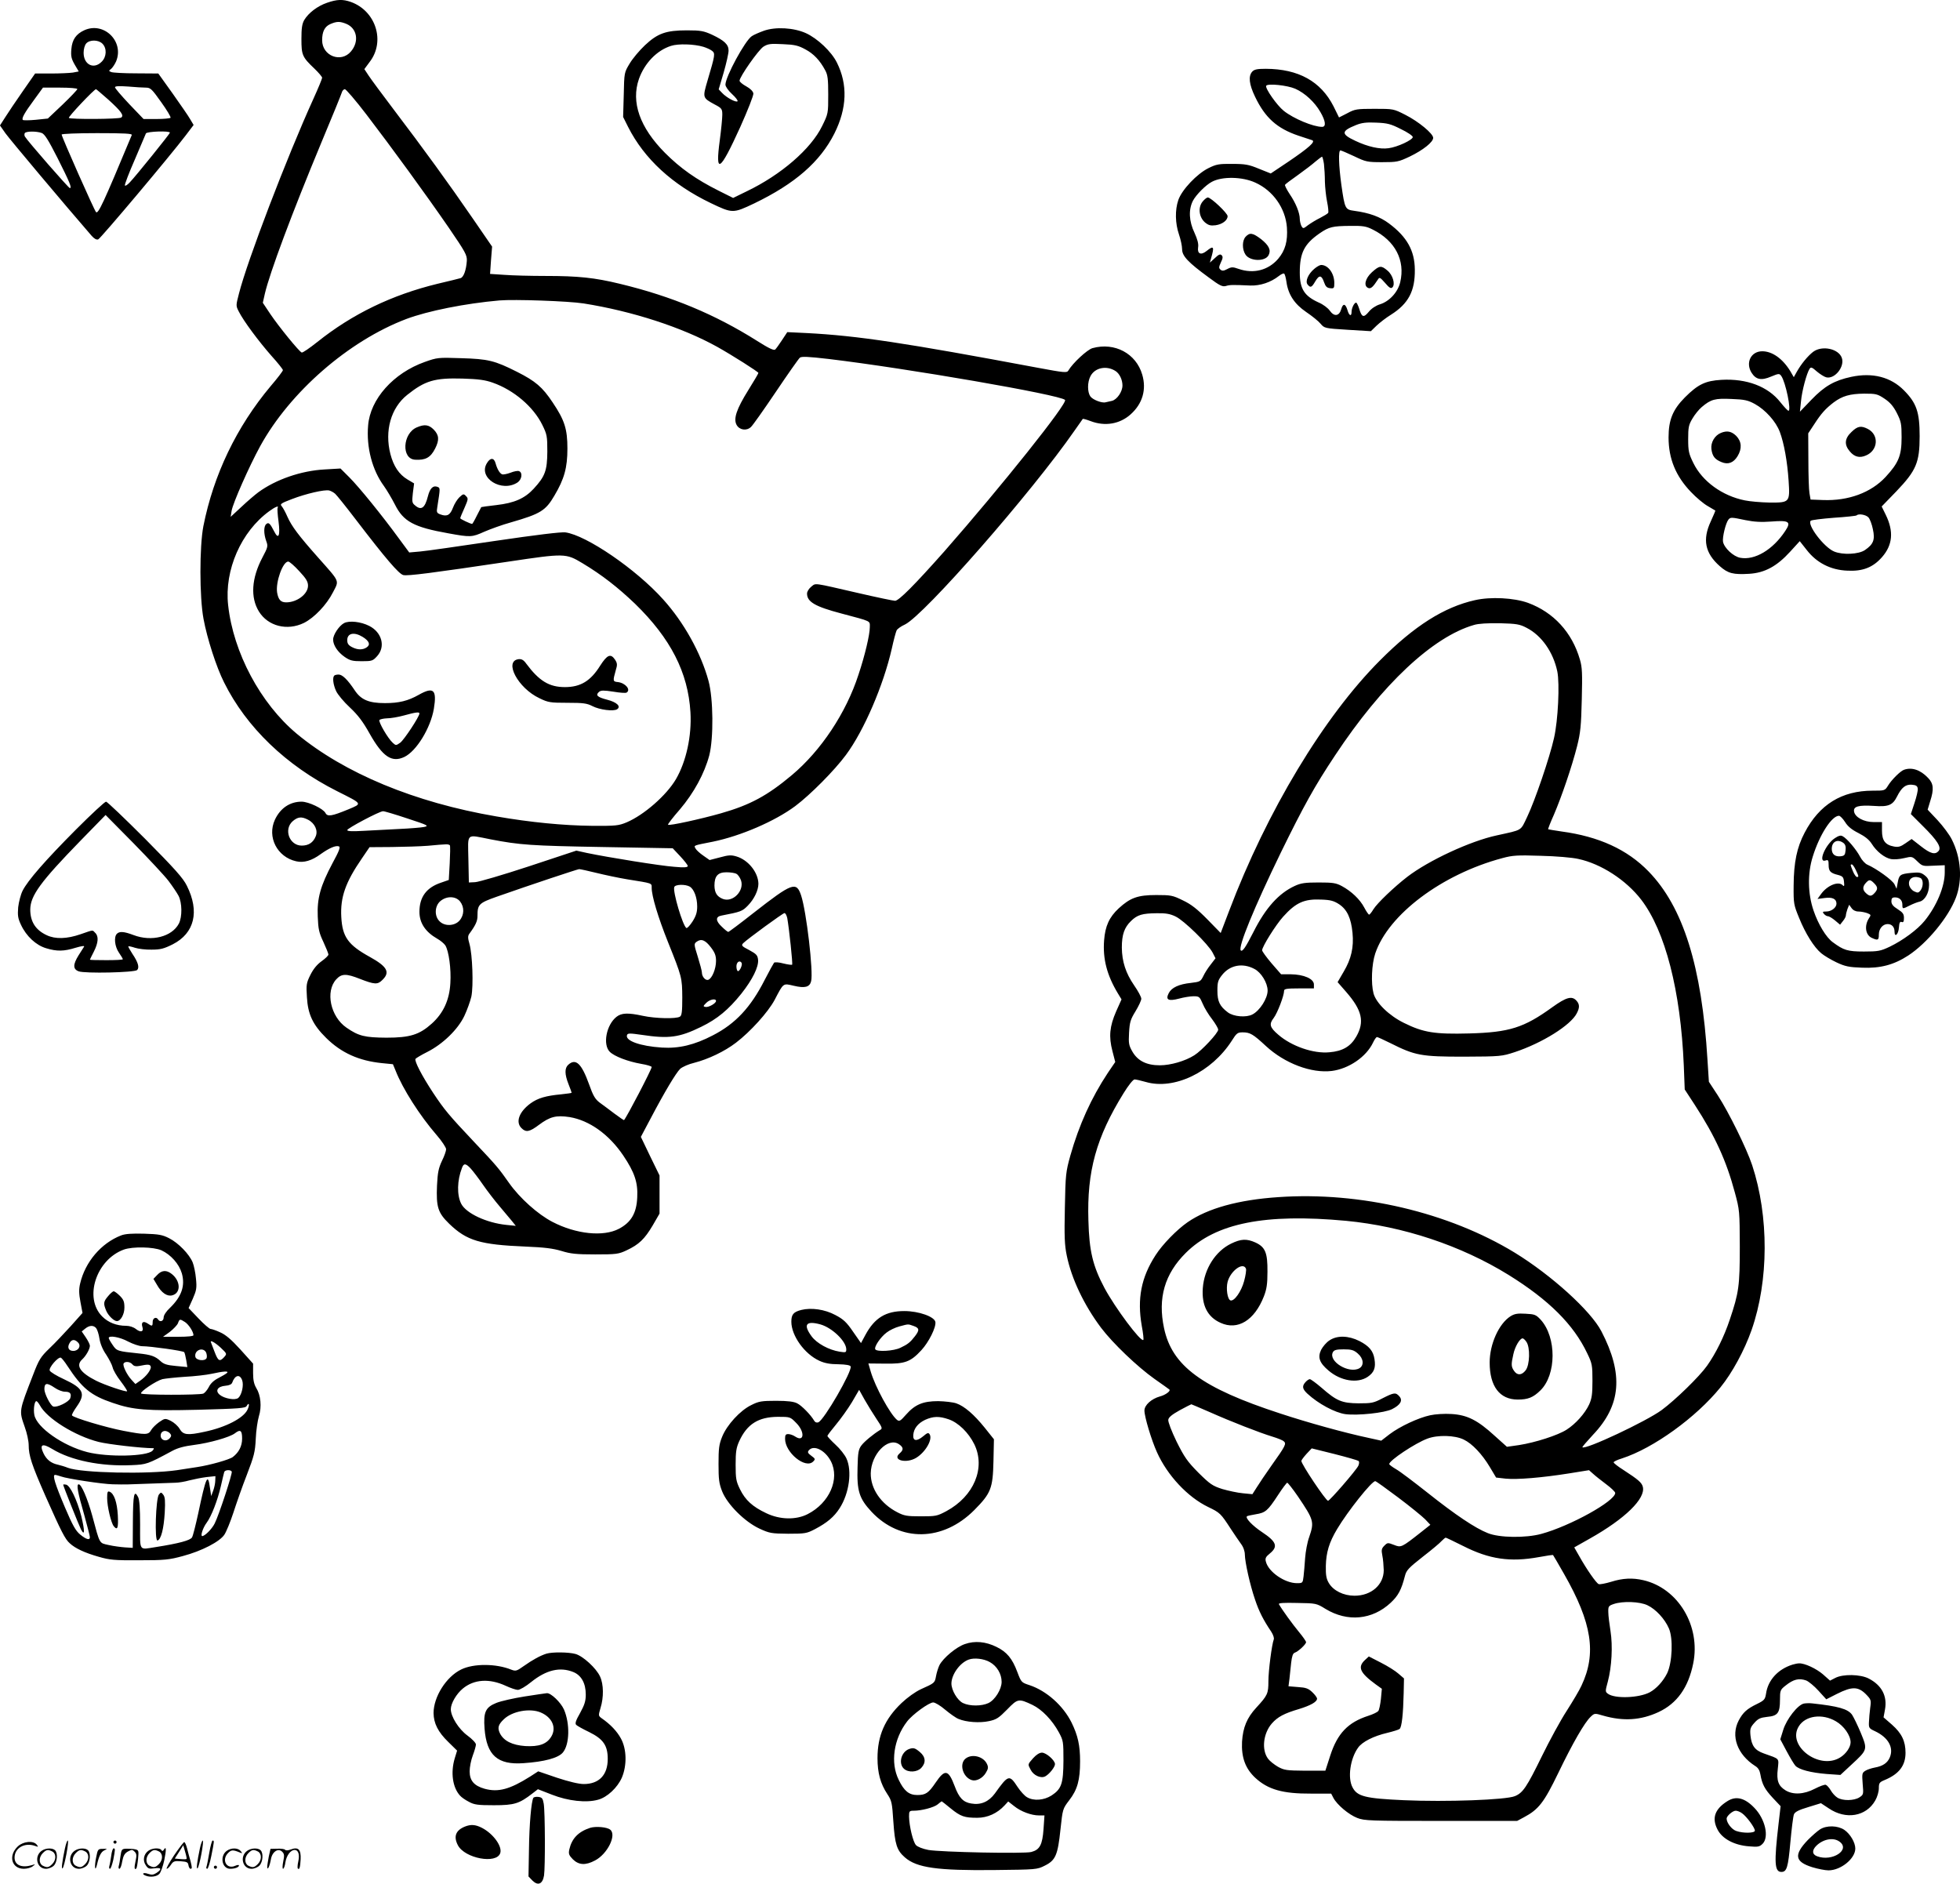 <?xml version="1.0" encoding="UTF-8"?>
<svg xmlns="http://www.w3.org/2000/svg" version="1.0" viewBox="0 0 1248.999 1200.324" preserveAspectRatio="xMidYMid meet">
  <g transform="translate(0.282,1200.841) scale(0.1,-0.1)" fill="#000000" stroke="none">
    <path d="M2082 11991 c-62 -21 -119 -65 -146 -110 -14 -25 -18 -52 -18 -121 0 -102 5 -115 83 -189 27 -26 49 -52 49 -58 0 -6 -25 -67 -56 -135 -169 -372 -421 -1031 -474 -1240 -20 -77 -20 -78 -1 -115 30 -60 127 -190 207 -281 41 -45 74 -87 74 -92 0 -6 -35 -52 -78 -102 -218 -260 -364 -565 -429 -893 -25 -130 -25 -452 1 -590 23 -125 82 -308 131 -405 142 -286 396 -530 720 -693 165 -83 162 -78 72 -116 -107 -44 -133 -48 -146 -23 -15 28 -108 72 -152 72 -75 0 -136 -42 -170 -115 -51 -110 14 -238 136 -265 48 -11 99 4 156 46 53 38 96 57 116 49 11 -4 1 -30 -41 -107 -77 -145 -99 -224 -94 -340 3 -80 8 -103 36 -162 17 -37 32 -74 32 -80 0 -7 -20 -26 -44 -43 -29 -21 -52 -49 -71 -87 -26 -52 -27 -64 -22 -142 6 -109 38 -176 122 -259 97 -96 209 -146 355 -161 l71 -7 17 -41 c45 -115 153 -285 262 -411 33 -38 60 -79 60 -90 0 -11 -12 -45 -27 -75 -21 -45 -27 -73 -31 -155 -6 -139 6 -175 78 -245 112 -108 197 -133 485 -145 123 -5 176 -12 230 -28 58 -18 94 -22 215 -22 135 0 149 2 200 26 79 37 115 72 166 158 l44 76 0 121 0 122 -60 123 -59 123 61 115 c91 173 163 293 190 319 14 12 54 30 89 38 89 23 193 72 266 128 92 70 204 194 246 272 58 111 53 107 122 91 71 -17 102 -9 111 29 15 59 -30 445 -64 547 -30 90 -56 81 -303 -112 -85 -67 -157 -121 -161 -121 -4 0 -23 15 -42 34 -39 36 -40 63 -2 70 124 24 133 27 169 64 40 41 67 97 67 139 -1 72 -65 152 -140 174 -33 10 -51 9 -105 -6 l-66 -17 -40 28 c-22 15 -45 36 -50 46 -11 20 -16 18 111 43 176 36 395 130 525 227 96 72 249 226 323 326 115 155 239 444 292 677 12 55 26 107 31 117 5 9 28 26 53 37 123 60 807 841 1081 1236 27 39 50 72 52 74 1 2 24 -4 50 -14 91 -35 186 -19 255 43 76 68 102 158 74 253 -39 135 -176 208 -317 169 -33 -9 -126 -95 -154 -143 -9 -15 -24 -14 -195 18 -849 159 -1146 204 -1471 221 l-125 6 -33 -50 c-18 -28 -38 -55 -44 -61 -9 -7 -41 8 -115 55 -268 169 -543 284 -875 364 -160 39 -265 50 -473 50 -94 0 -212 3 -263 7 l-91 6 6 87 7 87 -123 179 c-151 220 -319 451 -500 689 -75 99 -149 199 -164 222 l-27 41 34 46 c101 131 39 325 -120 382 -51 18 -88 17 -151 -5z m123 -135 c68 -29 82 -112 29 -175 -63 -76 -184 -29 -184 71 0 55 16 87 52 103 42 18 61 18 103 1z m127 -577 c160 -209 380 -511 526 -723 105 -154 116 -173 114 -210 -4 -58 -20 -104 -40 -110 -9 -3 -75 -19 -147 -36 -291 -71 -542 -192 -766 -371 -49 -39 -93 -69 -99 -67 -16 5 -146 165 -200 245 l-48 72 13 58 c31 133 172 511 360 963 68 162 126 305 130 318 3 12 12 22 20 22 7 0 69 -72 137 -161z m1383 -1204 c310 -49 628 -152 853 -277 93 -52 262 -159 262 -166 0 -4 -29 -53 -64 -109 -76 -122 -96 -183 -75 -222 18 -33 63 -40 91 -14 11 9 82 110 159 224 76 113 145 211 153 218 11 9 53 7 183 -8 502 -60 1474 -228 1507 -261 19 -19 -403 -548 -769 -965 -189 -213 -290 -315 -314 -315 -11 0 -116 22 -233 49 -296 68 -270 65 -301 41 -15 -12 -27 -31 -27 -44 0 -53 52 -83 219 -127 195 -52 181 -45 181 -87 0 -47 -31 -180 -72 -302 -79 -245 -240 -486 -425 -641 -155 -130 -265 -190 -451 -243 -130 -37 -331 -81 -338 -73 -3 2 31 47 76 98 89 105 156 228 187 344 28 110 26 362 -5 475 -48 177 -157 373 -289 519 -173 193 -490 409 -623 427 -30 3 -180 -15 -452 -55 -223 -33 -437 -64 -475 -67 l-68 -6 -65 88 c-107 147 -255 329 -316 390 l-57 57 -101 -6 c-150 -8 -311 -64 -422 -145 -23 -17 -72 -59 -109 -94 l-68 -63 6 38 c8 49 112 284 182 412 190 346 565 672 932 811 136 51 375 99 593 118 94 8 439 -4 535 -19z m3391 -431 c26 -17 44 -56 44 -92 0 -40 -35 -90 -67 -98 -15 -3 -33 -7 -40 -9 -23 -7 -83 16 -98 38 -19 28 -19 90 1 128 28 55 103 70 160 33z m-4973 -782 c10 -9 68 -81 129 -161 195 -255 277 -350 305 -357 27 -7 183 13 673 86 355 53 363 53 468 -10 125 -75 226 -154 336 -259 227 -221 338 -438 353 -691 9 -151 -27 -314 -92 -426 -60 -103 -204 -229 -315 -276 -51 -21 -68 -23 -220 -22 -183 2 -391 22 -610 60 -521 89 -968 275 -1272 527 -231 193 -404 517 -437 819 -25 224 83 469 262 599 38 28 64 38 53 21 -2 -4 0 -43 6 -86 12 -91 0 -119 -27 -65 -27 53 -36 61 -51 48 -17 -14 -17 -62 0 -109 12 -32 10 -39 -25 -105 -69 -131 -77 -254 -22 -343 58 -94 180 -125 287 -73 66 33 145 116 185 195 40 78 47 62 -94 221 -127 143 -169 200 -196 260 -12 28 -28 57 -36 67 -13 14 -7 19 64 46 91 35 209 62 238 55 11 -3 28 -12 38 -21z m-229 -493 c44 -47 56 -67 56 -93 0 -53 -70 -106 -139 -106 -35 0 -50 17 -58 63 -10 66 36 197 71 197 8 0 39 -27 70 -61z m689 -1576 c131 -43 139 -47 108 -54 -19 -4 -91 -10 -160 -13 -69 -4 -172 -9 -228 -12 -71 -4 -103 -3 -103 5 0 11 205 120 228 120 7 1 77 -20 155 -46z m-633 -8 c43 -22 65 -69 49 -106 -16 -40 -46 -59 -89 -59 -79 0 -117 104 -57 156 33 28 56 30 97 9z m1163 -125 c187 -36 257 -41 711 -49 l450 -8 48 -51 c26 -28 48 -56 48 -62 0 -9 -23 -11 -87 -5 -86 6 -421 60 -555 88 l-68 15 -302 -100 c-167 -55 -321 -100 -343 -101 l-40 -2 -3 148 c-3 172 -18 158 141 127z m-259 -38 c3 -5 2 -56 -1 -115 l-6 -106 -49 -17 c-93 -31 -138 -91 -138 -186 0 -71 38 -128 113 -171 20 -11 44 -31 52 -43 22 -35 38 -150 32 -241 -6 -108 -45 -191 -118 -257 -79 -71 -139 -90 -289 -90 -138 1 -177 10 -255 64 -102 70 -136 231 -65 308 34 37 64 37 150 3 95 -37 114 -38 145 -6 49 48 30 84 -80 145 -140 77 -176 128 -183 255 -7 126 27 222 131 373 l49 72 142 1 c77 1 182 4 231 8 50 5 100 9 112 9 12 1 24 -2 27 -6z m934 -176 c53 -13 142 -32 197 -41 162 -26 155 -23 155 -54 0 -52 40 -186 104 -346 89 -222 90 -226 91 -353 0 -90 -3 -115 -15 -122 -23 -15 -156 -12 -235 5 -96 21 -137 19 -169 -6 -65 -51 -89 -177 -43 -223 29 -29 115 -62 201 -77 36 -6 66 -15 66 -20 0 -15 -158 -318 -176 -338 -1 -2 -29 17 -61 41 -32 24 -74 56 -94 70 -29 22 -42 43 -68 117 -48 133 -85 168 -133 124 -23 -21 -23 -60 2 -123 11 -28 20 -52 20 -55 0 -2 -30 -6 -67 -10 -97 -9 -148 -24 -194 -57 -73 -53 -98 -119 -59 -158 29 -29 51 -25 111 20 71 53 110 63 196 50 126 -21 251 -110 342 -245 72 -107 94 -172 89 -266 -4 -101 -39 -160 -117 -201 -99 -52 -273 -34 -423 44 -93 48 -208 151 -276 247 -66 94 -80 111 -222 261 -162 172 -190 205 -263 315 -71 108 -120 202 -112 216 4 5 37 25 75 44 99 50 195 143 236 229 18 38 38 94 45 124 14 69 7 268 -12 335 -11 38 -11 51 -1 65 41 56 52 81 52 114 0 73 9 82 122 122 222 78 514 175 526 176 7 0 57 -11 110 -24z m892 -6 c10 -5 23 -24 29 -41 23 -66 -51 -143 -115 -119 -38 15 -53 39 -54 85 0 61 22 85 76 85 25 0 54 -4 64 -10z m-298 -81 c27 -15 48 -69 48 -127 0 -36 -7 -60 -30 -96 -17 -26 -34 -44 -39 -41 -23 14 -88 233 -77 261 6 17 69 19 98 3z m-1463 -95 c28 -36 27 -86 -3 -121 -31 -36 -95 -39 -128 -5 -34 33 -31 97 5 128 40 34 98 33 126 -2z m2085 -106 c12 -68 36 -292 31 -297 -3 -2 -28 1 -56 8 -28 8 -54 9 -59 5 -4 -5 -31 -54 -60 -110 -89 -175 -186 -279 -330 -353 -117 -61 -216 -85 -325 -78 -139 9 -236 44 -222 80 4 12 18 12 94 1 172 -26 239 -17 378 51 103 50 174 109 256 211 72 91 111 171 107 216 -3 29 -10 37 -56 62 -49 25 -52 30 -39 44 30 29 252 191 263 192 7 0 14 -15 18 -32z m-487 -186 c26 -34 33 -53 33 -87 0 -50 -25 -111 -49 -120 -18 -7 -41 20 -41 46 0 10 -12 55 -26 100 -25 80 -25 83 -8 96 30 22 56 11 91 -35z m196 -99 c7 -12 -11 -53 -23 -53 -5 0 -10 14 -10 30 0 28 21 42 33 23z m-163 -243 c0 -15 -47 -42 -67 -38 -16 3 -16 5 5 26 22 22 62 30 62 12z m-1564 -1067 c14 -15 50 -62 79 -104 29 -42 77 -104 107 -139 29 -35 64 -77 78 -93 l24 -30 -60 6 c-127 13 -257 74 -288 135 -28 56 -26 148 5 228 11 31 24 30 55 -3z M2704 9702 c-200 -71 -348 -237 -361 -405 -12 -139 26 -284 101 -386 18 -25 50 -79 70 -118 54 -108 120 -144 340 -183 142 -26 151 -25 229 10 37 16 113 44 171 60 187 54 220 74 276 170 63 106 83 178 83 300 0 125 -18 181 -94 294 -65 98 -110 136 -227 195 -143 72 -184 82 -357 87 -146 5 -152 4 -231 -24z m433 -132 c134 -47 259 -153 316 -269 30 -61 32 -72 32 -171 -1 -120 -14 -157 -87 -236 -57 -62 -124 -91 -237 -104 -52 -6 -96 -12 -97 -13 -1 -1 -13 -26 -28 -54 -14 -29 -28 -53 -30 -53 -11 0 -76 31 -76 36 0 4 12 33 27 66 24 55 25 60 10 75 -15 16 -18 15 -42 -7 -13 -12 -32 -42 -41 -66 -18 -48 -38 -59 -79 -44 -25 9 -27 14 -21 48 19 121 19 121 1 128 -28 11 -48 -9 -61 -60 -19 -76 -43 -92 -82 -58 -19 15 -20 23 -14 78 l8 62 -42 25 c-54 32 -89 85 -109 162 -38 148 3 294 107 377 114 91 175 109 353 104 101 -3 144 -9 192 -26z M2653 9285 c-91 -39 -99 -202 -10 -206 66 -4 98 14 127 71 28 55 25 86 -9 121 -32 32 -59 35 -108 14z M3100 9057 c-58 -94 94 -189 195 -123 28 19 34 63 10 72 -8 4 -33 -1 -55 -10 -22 -8 -46 -13 -53 -10 -15 5 -32 34 -42 71 -10 36 -34 36 -55 0z M2190 8038 c-32 -17 -70 -74 -70 -105 0 -36 29 -80 74 -111 34 -23 49 -27 108 -27 66 0 71 2 99 33 54 60 30 151 -51 192 -53 27 -127 35 -160 18z m118 -88 c42 -26 51 -49 27 -66 -25 -18 -59 -18 -95 1 -23 12 -30 23 -30 44 0 45 44 54 98 21z M3822 7767 c-61 -98 -125 -137 -225 -137 -100 0 -164 39 -246 149 -17 24 -30 31 -49 29 -96 -12 -4 -185 133 -249 55 -27 69 -29 178 -29 100 0 124 -3 159 -21 46 -24 136 -35 158 -20 26 18 -2 45 -65 61 -62 16 -75 29 -50 50 12 10 30 10 90 1 41 -7 79 -10 85 -6 29 18 -7 61 -55 67 -33 3 -33 7 -14 75 11 35 10 45 -4 67 -28 42 -50 33 -95 -37z M2127 7703 c-12 -12 -7 -57 12 -98 10 -22 49 -69 88 -105 52 -49 83 -90 126 -167 83 -147 141 -186 221 -148 77 37 167 184 188 307 20 122 -2 142 -96 89 -69 -39 -126 -53 -216 -53 -102 0 -152 21 -192 81 -46 69 -79 101 -103 101 -12 0 -25 -3 -28 -7z m543 -241 c0 -20 -97 -167 -122 -186 -27 -19 -28 -19 -48 -1 -31 28 -92 133 -85 145 3 5 25 10 48 11 23 0 71 8 107 18 76 21 100 24 100 13z M535 11816 c-53 -24 -78 -60 -83 -120 -4 -46 0 -62 21 -99 l26 -44 -37 -7 c-20 -3 -83 -6 -139 -6 l-102 0 -78 -112 c-43 -62 -94 -137 -112 -166 l-34 -53 35 -50 c27 -38 378 -456 549 -653 17 -19 31 -27 42 -23 16 6 461 535 558 663 l50 66 -22 37 c-11 20 -62 93 -112 164 l-91 127 -141 1 c-77 0 -148 4 -158 8 -18 7 -18 8 -1 21 9 8 23 29 31 47 53 127 -77 255 -202 199z m115 -86 c29 -29 27 -84 -5 -115 -50 -51 -115 -19 -115 57 0 24 7 49 17 60 22 24 77 24 103 -2z m277 -280 c29 0 38 -9 97 -92 36 -50 63 -95 60 -100 -3 -4 -43 -8 -88 -8 l-84 0 -91 95 c-50 53 -91 101 -91 107 0 8 25 9 83 5 45 -4 96 -7 114 -7z m-437 -9 c0 -5 -42 -49 -94 -99 l-94 -89 -77 -8 c-42 -4 -79 -4 -82 -1 -10 9 10 45 72 129 l56 77 110 0 c60 0 109 -4 109 -9z m197 -67 c83 -75 102 -102 82 -115 -17 -10 -323 -12 -333 -2 -6 6 161 183 173 183 2 0 37 -30 78 -66z m-424 -213 c19 -7 43 -46 100 -158 79 -157 94 -193 79 -193 -8 0 -268 298 -286 328 -4 6 -4 17 -1 22 8 13 76 13 108 1z m817 2 c0 -7 -215 -274 -256 -317 -15 -16 -29 -25 -31 -19 -2 6 26 80 63 164 36 85 68 160 71 167 5 13 153 18 153 5z m-243 -15 c-183 -439 -214 -505 -228 -491 -11 11 -219 480 -219 494 0 5 100 9 226 9 177 0 225 -3 221 -12z M4864 11812 c-28 -10 -63 -25 -76 -34 -43 -28 -168 -259 -168 -309 0 -12 18 -38 42 -60 23 -21 39 -42 35 -46 -10 -9 -70 23 -98 53 l-22 23 32 108 c17 59 31 122 31 139 0 39 -27 64 -105 101 -53 24 -72 28 -160 28 -134 0 -187 -19 -268 -95 -34 -32 -78 -84 -97 -116 -35 -58 -35 -58 -38 -200 l-4 -141 32 -64 c103 -203 281 -367 527 -485 138 -66 141 -66 276 -2 261 126 420 265 511 445 81 162 86 313 16 453 -35 70 -123 153 -197 187 -77 35 -194 42 -269 15z m-384 -102 c19 -6 44 -17 54 -25 22 -17 21 -24 -29 -193 -31 -106 -31 -107 46 -149 46 -24 49 -29 49 -66 0 -21 -7 -95 -16 -162 -30 -222 0 -203 130 83 48 107 86 203 84 215 -2 13 -19 31 -45 45 -24 13 -43 29 -43 36 0 25 120 196 152 217 29 18 45 20 124 16 76 -3 99 -9 143 -33 53 -28 93 -70 127 -134 16 -29 19 -57 19 -155 0 -119 0 -121 -39 -200 -71 -146 -262 -311 -481 -416 l-86 -42 -92 46 c-144 72 -244 143 -342 241 -161 162 -218 324 -166 472 36 100 113 181 204 210 46 15 147 12 207 -6z M7977 11552 c-26 -29 -20 -81 18 -160 64 -134 140 -202 276 -248 41 -13 80 -27 88 -29 23 -9 -21 -48 -149 -135 l-115 -77 -75 30 c-65 27 -88 31 -170 31 -84 1 -102 -2 -152 -27 -73 -36 -169 -137 -192 -203 -22 -64 -20 -149 4 -219 11 -32 20 -74 20 -94 0 -44 38 -84 169 -180 71 -53 88 -61 110 -55 26 8 44 8 156 3 63 -2 130 20 182 61 14 11 29 18 33 15 5 -3 11 -26 15 -53 11 -80 51 -141 126 -192 37 -25 78 -58 91 -74 25 -29 26 -30 173 -39 l148 -9 36 35 c20 19 61 51 92 70 111 70 154 151 152 288 -1 120 -50 208 -164 293 -57 43 -125 68 -222 81 -58 8 -60 12 -82 165 -17 124 -20 220 -6 220 5 0 44 -17 87 -37 75 -36 84 -38 179 -38 94 0 104 2 176 36 85 41 149 92 149 119 0 27 -93 104 -178 147 -75 38 -76 38 -196 38 -113 0 -125 -2 -173 -28 l-53 -27 -35 71 c-81 159 -223 238 -431 239 -56 0 -74 -4 -87 -18z m274 -109 c61 -27 124 -85 160 -148 34 -58 38 -95 11 -95 -56 0 -181 52 -244 102 -43 34 -121 145 -112 160 10 16 134 3 185 -19z m673 -257 c42 -20 76 -43 76 -51 0 -18 -98 -64 -154 -71 -55 -8 -132 9 -212 47 -92 43 -91 62 3 100 37 15 66 19 130 16 71 -3 92 -8 157 -41z m-490 -222 c3 -26 6 -77 6 -113 1 -36 7 -94 14 -128 7 -34 10 -66 7 -71 -3 -5 -26 -19 -51 -32 -25 -12 -59 -33 -77 -46 -31 -24 -32 -24 -43 -5 -5 11 -10 31 -10 44 0 38 -25 101 -64 158 -19 29 -33 56 -30 60 2 4 39 32 82 62 42 30 93 69 112 86 19 16 38 30 41 31 4 0 9 -21 13 -46z m-438 -119 c114 -51 193 -164 202 -286 6 -88 -11 -147 -56 -200 -63 -73 -157 -97 -252 -64 -37 13 -45 13 -72 -1 -22 -12 -33 -13 -43 -4 -12 10 -11 17 2 46 13 26 14 37 5 46 -9 9 -19 5 -43 -18 l-32 -29 7 25 c23 78 18 86 -28 49 -36 -29 -60 -18 -54 23 4 22 -4 51 -23 93 -35 73 -39 147 -10 204 20 38 81 100 121 121 65 35 193 33 276 -5z m750 -300 c142 -71 207 -196 174 -335 -15 -64 -70 -123 -130 -141 -25 -8 -53 -26 -70 -47 -33 -40 -45 -36 -61 18 -7 22 -16 40 -20 40 -12 0 -29 -35 -29 -59 0 -32 -16 -25 -26 11 -13 43 -29 45 -40 6 -13 -45 -45 -49 -73 -9 -12 17 -43 40 -69 51 -93 42 -122 87 -122 192 0 126 29 182 127 250 60 41 82 46 194 47 82 1 102 -2 145 -24z M7660 10723 c-30 -38 -22 -99 16 -132 22 -18 35 -22 67 -18 43 6 77 31 77 58 0 19 -106 119 -126 119 -7 0 -22 -12 -34 -27z M7935 10500 c-23 -25 -23 -81 -1 -114 28 -43 125 -46 147 -4 17 32 3 62 -47 102 -54 41 -73 44 -99 16z M8372 10295 c-39 -33 -59 -80 -42 -100 18 -22 26 -19 49 21 25 42 40 40 56 -7 9 -26 18 -35 38 -37 25 -3 27 0 27 33 0 61 -39 115 -84 115 -8 0 -28 -11 -44 -25z M8740 10274 c-44 -40 -55 -89 -23 -101 16 -6 30 7 60 53 11 18 14 16 47 -21 26 -31 37 -37 46 -28 20 19 3 79 -31 107 -40 34 -51 33 -99 -10z M11552 9767 c-35 -27 -77 -78 -105 -128 l-19 -34 -22 38 c-49 80 -115 127 -179 127 -72 0 -108 -73 -68 -137 28 -44 62 -51 125 -24 48 20 52 20 64 4 28 -39 66 -224 46 -222 -5 0 -28 25 -52 55 -79 100 -214 151 -375 142 -102 -6 -149 -28 -233 -112 -77 -78 -104 -143 -104 -255 0 -136 46 -247 143 -348 33 -35 81 -75 106 -89 25 -15 47 -28 49 -29 1 -1 -12 -32 -29 -69 -54 -116 -37 -202 57 -285 53 -47 86 -55 188 -49 99 6 176 48 260 140 l62 68 45 -57 c63 -81 152 -127 259 -131 98 -5 163 21 220 86 68 77 76 164 24 270 l-26 53 94 97 c126 132 148 183 148 351 0 154 -20 211 -100 292 -84 85 -200 115 -336 86 -107 -23 -169 -58 -253 -145 l-74 -77 7 67 c6 66 36 178 55 207 8 12 16 9 45 -17 20 -17 48 -35 61 -38 54 -13 119 68 99 124 -20 58 -125 81 -182 39z m454 -299 c36 -24 57 -49 79 -92 27 -54 30 -68 30 -155 0 -116 -19 -162 -102 -252 -93 -100 -237 -153 -398 -147 l-80 3 -7 40 c-4 22 -7 117 -7 211 l-1 171 39 59 c44 68 71 98 123 138 55 41 103 55 194 56 76 0 85 -2 130 -32z m-826 -34 c67 -37 134 -111 159 -178 27 -72 48 -190 56 -311 9 -138 7 -140 -122 -139 -54 1 -125 7 -158 14 -143 29 -270 121 -327 238 -29 59 -33 76 -33 152 0 75 3 91 27 131 15 26 42 59 60 74 58 49 84 56 190 51 82 -3 104 -8 148 -32z m724 -723 c9 -10 22 -44 28 -75 15 -68 3 -96 -51 -133 -40 -27 -141 -32 -196 -9 -65 27 -174 171 -149 196 5 5 71 13 147 19 77 5 141 12 145 15 12 13 60 5 76 -13z m-784 -17 c55 -11 99 -14 165 -9 114 9 128 -1 88 -61 -79 -119 -193 -187 -286 -170 -44 8 -102 62 -110 102 -5 28 17 120 35 142 13 15 18 15 108 -4z M11796 9256 c-44 -41 -48 -81 -11 -124 29 -35 62 -44 103 -26 77 32 85 131 12 169 -43 22 -65 19 -104 -19z M10964 9250 c-40 -16 -66 -61 -61 -103 6 -46 22 -66 64 -83 42 -18 77 -5 103 38 29 48 26 93 -9 129 -30 29 -58 35 -97 19z M9396 8184 c-196 -44 -385 -163 -604 -383 -358 -358 -722 -962 -963 -1599 l-53 -139 -85 87 c-65 66 -103 96 -156 121 -65 32 -76 34 -170 34 -117 0 -165 -17 -239 -85 -60 -56 -86 -112 -93 -204 -9 -118 18 -222 88 -338 l23 -38 -34 -76 c-42 -96 -48 -161 -24 -253 l18 -70 -47 -69 c-106 -160 -184 -333 -239 -527 -29 -104 -31 -121 -35 -332 -4 -182 -2 -238 12 -305 30 -147 110 -316 219 -461 74 -98 232 -249 341 -326 50 -35 92 -65 94 -67 10 -9 -25 -35 -60 -44 -54 -15 -99 -55 -99 -90 0 -40 45 -189 80 -266 66 -147 195 -285 325 -348 77 -37 81 -41 146 -141 22 -33 50 -75 64 -94 16 -21 25 -48 25 -70 1 -48 32 -190 65 -286 25 -75 53 -130 103 -204 13 -20 20 -42 16 -50 -12 -32 -34 -198 -34 -266 0 -78 -5 -90 -77 -168 -60 -65 -85 -126 -91 -217 -5 -100 21 -171 84 -230 82 -76 177 -102 356 -101 l128 0 14 -27 c23 -44 98 -107 152 -128 46 -18 81 -19 534 -19 l485 0 43 23 c94 50 128 94 219 282 93 193 168 322 206 358 25 24 26 24 80 8 129 -37 240 -30 354 23 117 55 189 156 220 309 49 239 -96 480 -318 531 -68 16 -131 13 -204 -10 -37 -11 -73 -18 -80 -15 -15 5 -77 94 -124 178 l-32 56 99 56 c224 126 357 255 338 330 -7 27 -29 46 -123 107 -35 22 -63 44 -63 49 0 5 24 16 53 25 201 65 472 261 627 452 76 93 154 238 199 366 110 314 111 725 4 1050 -35 106 -150 339 -219 445 l-57 87 -9 140 c-36 596 -155 974 -376 1201 -135 139 -316 222 -554 254 -46 7 -84 13 -85 14 -2 2 14 43 36 92 49 114 115 307 148 437 22 87 26 131 30 298 4 165 3 205 -12 255 -50 173 -168 301 -331 361 -89 32 -237 40 -338 17z m329 -176 c96 -49 170 -155 196 -278 16 -78 5 -312 -21 -425 -27 -122 -122 -400 -171 -502 -44 -92 -27 -81 -194 -118 -168 -36 -433 -159 -570 -264 -84 -65 -191 -167 -216 -207 -11 -19 -24 -34 -27 -34 -4 0 -18 20 -31 45 -28 53 -82 104 -143 137 -37 20 -58 23 -148 23 -87 0 -113 -4 -152 -22 -102 -47 -186 -140 -263 -293 -50 -98 -70 -128 -81 -118 -19 20 85 273 255 623 146 298 215 423 346 620 299 452 622 755 885 831 29 9 88 12 165 11 106 -3 126 -6 170 -29z m330 -1473 c145 -31 304 -134 401 -260 153 -200 251 -580 271 -1055 l6 -154 64 -98 c130 -200 201 -356 255 -557 31 -114 31 -120 32 -346 0 -250 -6 -294 -64 -466 -36 -108 -89 -215 -145 -294 -49 -69 -201 -217 -289 -282 -98 -72 -487 -255 -505 -237 -2 2 28 37 67 79 180 189 196 387 54 660 -68 131 -319 358 -552 501 -422 257 -985 390 -1506 354 -254 -17 -450 -71 -579 -160 -68 -47 -160 -141 -204 -210 -92 -142 -118 -278 -88 -450 9 -47 13 -87 10 -90 -16 -15 -180 205 -247 330 -75 141 -98 236 -103 432 -10 312 50 529 224 810 30 49 61 88 70 88 8 0 40 -7 71 -16 181 -53 420 62 549 263 30 48 37 53 69 53 47 0 66 -11 148 -87 120 -111 290 -175 420 -159 109 14 220 90 263 181 9 19 20 35 25 35 5 0 43 -18 86 -39 157 -79 196 -86 467 -86 235 1 242 2 325 29 175 58 356 171 395 247 19 36 19 58 -2 81 -29 32 -65 22 -154 -42 -181 -131 -274 -160 -529 -167 -220 -6 -293 6 -416 67 -94 46 -177 126 -194 188 -17 64 -12 186 11 255 84 248 424 504 809 607 66 18 96 20 245 15 94 -2 202 -11 240 -20z m-1524 -289 c51 -34 76 -89 85 -182 9 -92 -8 -166 -56 -247 l-39 -67 55 -63 c101 -116 118 -190 64 -284 -36 -63 -87 -93 -171 -100 -101 -10 -241 38 -326 112 -55 47 -60 67 -29 107 24 32 66 142 66 173 0 12 16 15 95 15 l95 0 0 25 c0 36 -64 64 -147 65 l-62 0 -61 70 c-33 39 -60 76 -60 83 0 23 87 162 134 214 81 90 134 114 243 109 59 -2 80 -8 114 -30z m-1042 -78 c53 -25 206 -175 235 -229 l19 -37 -30 -39 c-17 -21 -39 -55 -48 -75 -17 -34 -21 -36 -79 -43 -77 -8 -123 -30 -141 -65 -22 -43 -3 -53 66 -35 29 8 71 15 92 15 36 0 39 -3 58 -47 11 -27 38 -71 60 -99 21 -28 39 -58 39 -67 0 -21 -104 -133 -152 -163 -58 -37 -151 -64 -220 -64 -84 0 -140 28 -174 86 -23 40 -26 52 -22 122 4 67 9 84 41 136 20 33 37 69 37 80 0 12 -21 50 -46 86 -53 77 -77 151 -78 240 0 83 16 128 58 169 41 40 71 49 165 50 57 1 85 -4 120 -21z m502 -334 c43 -22 84 -89 84 -138 0 -50 -50 -128 -97 -152 -40 -21 -120 -14 -156 13 -52 39 -67 70 -67 138 0 56 4 68 31 102 50 62 130 77 205 37z m584 -1605 c364 -35 732 -157 1036 -345 256 -159 414 -316 501 -500 31 -64 33 -76 33 -174 0 -86 -4 -113 -21 -151 -27 -58 -86 -124 -144 -161 -56 -36 -200 -82 -303 -98 l-77 -11 -78 70 c-109 100 -175 133 -275 139 -45 3 -104 -1 -136 -8 -75 -16 -193 -71 -259 -121 l-53 -41 -77 17 c-156 33 -390 98 -566 156 -500 163 -690 303 -741 544 -41 192 4 346 139 480 191 190 505 252 1021 204z m-871 -1218 c139 -62 322 -133 401 -157 33 -10 66 -23 73 -30 18 -15 11 -29 -78 -154 -37 -52 -79 -115 -94 -139 l-28 -44 -61 6 c-34 3 -93 16 -131 27 -62 20 -77 30 -152 104 -71 72 -89 98 -139 198 -32 66 -55 126 -53 139 2 16 23 33 73 61 39 21 72 38 74 38 1 0 53 -22 115 -49z m1621 -176 c54 -26 117 -93 166 -175 l40 -67 62 -7 c72 -7 231 6 406 34 l124 20 26 -23 c14 -13 52 -43 84 -67 31 -23 57 -48 57 -55 0 -52 -287 -211 -471 -261 -99 -27 -268 -25 -341 5 -79 31 -205 115 -386 259 -85 67 -173 134 -198 148 -24 14 -44 29 -44 33 0 23 165 133 243 162 66 25 175 22 232 -6z m-671 -136 c6 -5 5 -17 -1 -31 -14 -29 -182 -223 -193 -223 -14 0 -170 233 -170 254 0 5 15 25 33 45 l33 35 145 -36 c79 -20 148 -40 153 -44z m253 -233 c76 -57 153 -120 172 -139 l33 -35 -58 -46 c-127 -100 -128 -100 -174 -82 -39 15 -41 15 -61 -5 -18 -18 -20 -27 -13 -63 5 -22 8 -64 9 -93 0 -93 -79 -163 -186 -163 -70 0 -135 32 -164 81 -16 27 -20 50 -19 109 2 86 21 150 72 235 68 114 220 305 243 305 5 0 70 -47 146 -104z m-639 7 c102 -151 105 -162 72 -259 -12 -32 -23 -93 -26 -134 -3 -41 -7 -94 -10 -117 -5 -42 -6 -43 -42 -43 -78 0 -182 72 -198 137 -6 21 -1 31 25 52 54 44 43 75 -49 136 -62 41 -108 90 -97 101 2 3 28 8 56 13 62 10 76 21 142 122 28 43 55 79 59 79 4 0 35 -39 68 -87z m1053 -316 c167 -85 300 -104 482 -71 48 9 89 15 91 13 2 -2 34 -57 71 -122 177 -310 207 -505 110 -710 -13 -29 -56 -101 -95 -162 -39 -60 -109 -189 -156 -285 -98 -200 -122 -236 -173 -257 -56 -24 -439 -38 -707 -26 -247 11 -298 24 -328 82 -32 60 -15 182 35 252 26 38 100 75 186 95 37 9 73 20 79 25 14 11 23 96 26 228 l2 94 -36 31 c-19 17 -70 49 -112 70 l-76 39 -25 -23 c-48 -45 -32 -81 69 -155 l39 -28 -6 -65 c-4 -35 -11 -70 -17 -77 -6 -7 -34 -21 -63 -30 -130 -42 -197 -112 -243 -254 l-31 -96 -129 0 c-118 1 -133 3 -173 25 -24 14 -53 37 -63 51 -43 57 -31 162 24 225 37 42 78 64 173 92 75 23 115 46 115 66 0 7 -13 25 -30 41 -25 24 -41 30 -91 33 l-61 5 6 46 c3 25 8 72 11 104 5 42 11 60 23 64 23 8 72 54 72 67 0 6 -21 36 -46 66 -39 47 -106 139 -127 176 -4 8 30 10 116 8 120 -2 123 -2 181 -38 140 -85 298 -70 415 39 49 46 68 82 91 171 9 36 23 51 112 121 57 44 112 90 122 102 11 11 22 21 26 21 3 0 53 -24 111 -53z m1175 -378 c53 -25 110 -87 136 -147 28 -63 22 -217 -11 -286 -26 -52 -69 -99 -112 -122 -70 -36 -221 -41 -265 -9 -18 13 -18 16 -1 78 25 94 32 227 17 322 -7 44 -14 98 -14 120 -1 37 2 41 34 52 58 20 167 16 216 -8z M7843 4084 c-100 -48 -172 -161 -181 -284 -8 -109 30 -184 113 -221 109 -50 216 15 276 168 18 46 23 79 23 158 1 121 -14 157 -77 186 -56 25 -92 23 -154 -7z m94 -160 c3 -8 -2 -44 -12 -80 -18 -66 -63 -130 -87 -122 -19 7 -29 75 -18 118 19 71 99 129 117 84z M9623 3621 c-74 -47 -133 -177 -133 -295 0 -152 64 -236 179 -236 65 0 98 13 144 58 103 100 104 339 2 451 -30 32 -38 35 -96 38 -51 3 -70 0 -96 -16z m101 -163 c25 -35 22 -148 -5 -182 -25 -32 -53 -33 -73 -4 -19 27 -20 41 -5 107 10 48 41 101 59 101 5 0 16 -10 24 -22z M8469 3467 c-19 -12 -42 -39 -53 -60 -23 -48 -11 -83 47 -132 78 -67 185 -84 250 -40 41 28 52 58 43 113 -8 52 -34 83 -96 115 -70 35 -142 37 -191 4z m180 -83 c38 -32 42 -77 10 -95 -67 -36 -199 45 -168 103 8 14 22 18 69 18 48 0 64 -4 89 -26z M8317 3202 c-24 -26 -21 -44 11 -74 70 -65 177 -122 243 -131 78 -10 250 8 297 32 54 27 70 56 46 82 -23 26 -34 24 -107 -13 -57 -30 -70 -32 -152 -32 -107 1 -140 15 -236 99 -35 30 -69 55 -75 55 -6 0 -18 -8 -27 -18z M12130 7103 c-23 -8 -79 -64 -101 -100 -20 -33 -22 -33 -98 -33 -197 0 -340 -88 -434 -268 -49 -93 -69 -188 -70 -337 -1 -116 1 -123 35 -206 40 -99 95 -187 141 -225 18 -15 61 -41 97 -58 55 -26 80 -31 163 -34 116 -5 203 18 295 78 120 79 255 242 303 368 43 113 33 256 -27 373 -14 28 -54 82 -89 120 l-64 68 16 53 c25 77 22 113 -13 149 -49 52 -104 70 -154 52z m88 -120 c2 -11 -8 -53 -21 -92 l-23 -70 77 -77 c92 -91 119 -135 100 -158 -22 -26 -52 -18 -113 30 l-59 46 -39 -27 c-31 -22 -46 -26 -73 -21 -56 10 -77 38 -77 101 l0 55 -54 0 c-61 0 -119 31 -124 68 -5 32 30 41 126 35 93 -7 120 4 148 60 29 58 55 78 94 75 27 -2 36 -8 38 -25z m-463 -213 c17 -28 43 -49 85 -70 41 -21 68 -42 85 -69 30 -48 81 -89 123 -97 17 -3 54 -1 82 6 51 12 52 12 85 -20 32 -31 35 -32 104 -28 l71 3 0 -46 c0 -90 -51 -213 -128 -308 -45 -56 -139 -125 -222 -165 -59 -28 -74 -31 -165 -31 -104 0 -129 8 -198 59 -43 31 -93 114 -123 202 -37 108 -39 237 -5 344 43 139 121 260 167 260 7 0 25 -18 39 -40z M11689 6667 c-60 -40 -109 -158 -59 -142 17 6 20 2 20 -28 0 -40 11 -52 60 -64 30 -8 35 -14 38 -44 3 -27 1 -32 -9 -21 -28 27 -99 -2 -139 -59 l-21 -29 45 6 c49 7 76 -5 76 -36 0 -25 -32 -50 -65 -50 -23 0 -26 -2 -15 -15 7 -8 18 -15 25 -15 8 0 28 -12 46 -27 l32 -27 18 23 c11 13 19 29 19 36 0 8 5 26 10 41 l11 27 15 -21 c10 -14 26 -22 44 -22 16 0 41 -5 55 -10 26 -10 26 -12 12 -33 -31 -48 -22 -107 18 -125 39 -18 45 -15 45 21 0 37 25 67 56 67 27 0 44 -19 44 -48 0 -41 25 -18 28 26 2 31 7 40 18 35 10 -4 14 3 14 26 0 25 -7 35 -40 56 -29 18 -40 32 -40 50 0 19 5 25 23 25 29 0 47 -18 47 -47 0 -28 1 -28 48 -4 20 10 48 21 62 24 33 8 60 55 60 105 0 32 -6 45 -27 62 -24 19 -36 21 -88 16 -69 -7 -76 -12 -85 -63 l-7 -38 -13 28 c-13 27 -115 100 -172 125 -15 6 -36 29 -48 52 -23 44 -83 116 -111 130 -12 7 -26 3 -50 -13z m55 -30 c12 -9 17 -23 14 -47 -3 -30 -7 -35 -31 -38 -36 -4 -57 13 -57 47 0 47 37 65 74 38z m79 -172 c20 -42 20 -45 7 -45 -5 0 -17 16 -25 36 -17 42 -18 44 -7 44 5 0 16 -16 25 -35z m411 -51 c20 -8 21 -53 2 -79 -12 -16 -18 -18 -40 -7 -14 6 -28 23 -32 37 -11 42 24 67 70 49z m-294 -34 c24 -24 25 -38 3 -62 -20 -22 -31 -23 -55 -1 -22 20 -23 41 -1 65 21 23 28 23 53 -2z M482 6723 c-195 -196 -308 -325 -341 -391 -12 -24 -24 -71 -28 -105 -4 -52 -2 -70 18 -112 34 -73 96 -130 160 -149 69 -21 114 -20 188 3 37 11 58 14 54 7 -4 -6 -20 -31 -35 -55 -36 -58 -37 -88 0 -102 38 -15 357 -8 373 8 16 16 6 50 -30 103 -16 25 -28 46 -26 48 2 2 21 -2 42 -9 21 -7 69 -13 106 -12 57 0 79 6 135 34 139 71 172 209 90 373 -24 49 -77 108 -266 299 -130 130 -242 237 -249 237 -8 0 -94 -80 -191 -177z m589 -328 c25 -33 54 -76 64 -95 23 -45 24 -134 2 -177 -44 -84 -174 -117 -289 -73 -61 23 -89 25 -106 8 -20 -20 -14 -81 13 -120 14 -20 25 -39 25 -42 0 -4 -47 -6 -105 -6 -58 0 -105 1 -105 3 0 1 11 24 25 51 29 57 32 98 9 120 -19 19 -7 21 -94 -9 -87 -30 -160 -32 -215 -6 -71 33 -105 86 -105 164 1 88 65 176 319 437 l161 165 178 -180 c97 -99 198 -207 223 -240z M769 4136 c-127 -49 -229 -169 -261 -306 -9 -38 -8 -65 2 -119 l13 -69 -74 -83 c-41 -45 -102 -110 -137 -143 -56 -54 -67 -72 -103 -166 -92 -237 -91 -229 -54 -335 14 -38 25 -90 25 -115 0 -67 19 -125 107 -325 100 -225 125 -275 155 -301 34 -32 96 -61 185 -86 69 -20 99 -23 258 -22 162 0 190 3 278 27 120 32 234 91 264 136 12 18 38 81 57 139 19 59 57 168 86 242 46 120 53 145 57 230 2 52 12 117 20 144 19 60 12 134 -17 180 -14 24 -20 50 -20 94 l0 61 -81 90 c-59 65 -95 95 -130 110 -26 12 -53 21 -60 21 -7 0 -42 30 -77 67 l-63 66 27 60 c23 53 26 68 20 127 -3 37 -13 84 -21 104 -22 53 -91 124 -150 154 -43 22 -65 26 -160 29 -77 2 -121 -1 -146 -11z m257 -95 c60 -28 112 -86 130 -147 22 -78 -1 -147 -75 -219 -25 -23 -41 -48 -41 -62 0 -23 -23 -32 -35 -13 -12 20 -35 10 -35 -15 0 -29 -3 -30 -34 -9 -27 17 -41 6 -31 -25 9 -29 -12 -35 -41 -12 -16 13 -42 21 -63 21 -61 0 -114 21 -152 59 -119 118 -39 363 138 427 57 20 189 17 239 -5z m150 -457 c24 -16 54 -62 54 -84 0 -6 -36 -10 -97 -10 l-97 0 43 31 c23 18 47 43 52 55 10 28 12 29 45 8z m-566 -39 c7 -9 17 -39 21 -67 5 -32 21 -71 43 -102 18 -28 37 -64 41 -81 3 -16 26 -56 51 -88 25 -33 43 -61 41 -64 -7 -6 -141 39 -197 67 -103 52 -132 97 -89 136 24 22 49 66 49 87 0 8 -12 32 -26 53 l-26 38 22 18 c27 22 53 23 70 3z m203 -85 c31 -16 72 -30 90 -30 52 0 260 -29 268 -38 3 -4 9 -27 13 -51 l7 -44 -73 7 c-57 5 -78 12 -98 31 -33 31 -61 41 -140 49 -134 14 -139 15 -165 54 -14 20 -25 40 -25 44 0 19 72 6 123 -22z m-319 -6 c22 -21 4 -54 -30 -54 -29 0 -40 21 -24 49 13 25 33 27 54 5z m909 -33 c41 -39 41 -39 23 -60 -29 -32 -39 -26 -61 32 -11 28 -21 55 -23 60 -10 20 23 3 61 -32z m-93 -30 c5 -11 7 -27 4 -36 -9 -23 -68 -16 -72 8 -8 41 48 64 68 28z m-883 -87 c93 -142 149 -188 288 -235 130 -45 215 -52 548 -44 258 7 299 10 306 24 16 28 20 7 5 -24 -26 -54 -139 -112 -272 -140 -110 -24 -137 -21 -160 18 -10 18 -36 41 -56 51 -37 18 -38 17 -75 -8 -21 -15 -44 -38 -51 -51 -17 -31 -35 -31 -177 -4 -110 21 -318 83 -327 98 -3 4 11 29 30 56 59 83 43 117 -82 175 -46 21 -87 46 -90 55 -7 18 53 88 71 82 5 -2 24 -25 42 -53z m414 10 c9 -11 22 -14 43 -10 58 12 70 11 74 -5 3 -19 -28 -61 -68 -89 l-30 -21 -24 26 c-30 32 -59 92 -51 105 9 15 41 12 56 -6z m603 -54 c-6 -6 -30 -20 -55 -33 -28 -14 -50 -34 -61 -57 -10 -19 -26 -38 -35 -42 -26 -10 -391 -10 -397 1 -7 11 95 80 136 91 18 4 83 11 143 15 61 3 137 12 170 19 77 17 112 19 99 6z m96 -46 c12 -31 -2 -95 -25 -114 -19 -16 -88 -4 -117 20 -32 26 -14 54 36 58 24 2 39 9 43 20 17 48 48 56 63 16z m-1194 -49 c20 -14 49 -25 65 -25 33 0 43 -12 34 -41 -8 -24 -85 -62 -109 -53 -18 7 -56 82 -56 110 0 41 16 43 66 9z m-95 -111 c44 -84 224 -196 375 -234 59 -15 273 -40 349 -40 5 0 2 -7 -6 -16 -37 -37 -284 -42 -415 -9 -156 40 -323 157 -338 237 -7 38 1 88 13 88 4 0 14 -12 22 -26z m829 -179 c10 -12 10 -18 0 -30 -27 -32 -71 -8 -56 30 3 8 14 15 24 15 11 0 25 -7 32 -15z m460 -34 c0 -47 -20 -87 -59 -117 -22 -17 -147 -52 -226 -64 -38 -6 -97 -15 -130 -20 -187 -27 -607 -18 -695 15 -19 8 -48 16 -64 20 -43 9 -72 32 -91 71 -28 58 -9 68 55 29 119 -73 311 -112 505 -103 97 4 102 6 260 91 35 19 77 30 140 38 95 12 227 49 259 74 35 27 46 19 46 -34z m-66 -210 c6 -10 -82 -278 -109 -331 -17 -34 -61 -79 -79 -80 -13 0 4 53 28 85 30 40 70 143 91 235 9 41 19 81 21 88 4 14 40 17 48 3z m-1088 -31 c36 -14 266 -49 329 -50 88 -2 98 -1 230 4 72 3 148 5 169 6 21 0 62 7 90 15 28 7 77 17 109 21 l57 6 -1 -28 c0 -16 -6 -45 -13 -64 l-13 -35 -8 53 c-13 97 -25 72 -75 -165 -16 -73 -33 -141 -39 -151 -10 -19 -84 -39 -231 -62 -110 -17 -100 -31 -100 143 0 101 -4 160 -13 176 -25 49 -32 16 -33 -154 l-1 -170 -49 3 c-27 2 -74 8 -104 15 -62 14 -55 1 -105 187 -30 109 -69 200 -86 200 -16 0 -8 -46 36 -199 19 -69 35 -131 35 -138 0 -21 -23 -15 -62 17 -29 24 -48 58 -97 173 -64 151 -81 207 -63 207 6 0 23 -5 38 -10z M999 3884 l-24 -25 22 -37 c29 -52 65 -76 97 -68 57 14 55 91 -2 136 -34 27 -64 25 -93 -6z M686 3749 c-30 -35 -31 -47 -12 -93 13 -31 49 -66 68 -66 24 0 48 43 48 86 0 37 -5 51 -29 75 -16 16 -34 29 -39 29 -6 0 -22 -14 -36 -31z M400 2547 c0 -8 100 -258 113 -284 25 -47 25 -10 2 85 -27 103 -71 195 -97 200 -10 2 -18 2 -18 -1z M680 2462 c0 -53 25 -158 42 -179 24 -29 30 -12 26 70 -5 84 -24 139 -53 150 -12 5 -15 -3 -15 -41z M1010 2485 c-20 -24 -29 -299 -9 -293 23 7 40 76 46 178 4 72 2 99 -9 113 -13 17 -15 18 -28 2z M5103 3661 c-50 -13 -63 -29 -63 -75 0 -89 84 -206 179 -249 32 -15 68 -22 120 -22 49 -1 76 -6 79 -14 10 -31 -169 -341 -206 -356 -11 -4 -21 0 -27 11 -20 35 -79 96 -108 110 -21 11 -60 16 -134 16 -92 0 -111 -3 -158 -27 -71 -34 -156 -127 -186 -202 -20 -49 -23 -76 -23 -173 0 -98 3 -124 23 -175 33 -83 143 -193 237 -237 65 -30 76 -32 184 -33 108 0 118 2 170 29 78 41 123 79 158 134 61 95 80 237 43 317 -10 22 -41 62 -70 88 -28 26 -51 51 -51 55 0 5 25 37 54 72 30 36 76 100 102 143 l46 79 35 -63 c20 -35 54 -90 76 -123 37 -55 39 -61 22 -70 -41 -25 -100 -73 -119 -99 -18 -24 -22 -46 -24 -137 -5 -152 10 -200 89 -285 183 -195 455 -190 655 11 106 107 118 138 122 310 l3 141 -59 74 c-68 84 -129 137 -181 155 -20 7 -72 13 -115 14 -97 0 -148 -21 -206 -87 -35 -40 -42 -44 -57 -32 -44 37 -138 209 -167 307 l-15 52 107 -1 c126 -2 162 11 231 86 47 51 94 145 89 179 -5 34 -106 70 -198 70 -118 0 -189 -43 -248 -152 l-28 -52 -51 73 c-41 60 -61 79 -113 106 -67 36 -153 48 -217 32z m122 -92 c75 -21 165 -108 165 -159 0 -20 -3 -21 -42 -15 -69 11 -146 53 -179 98 -55 75 -36 101 56 76z m594 -10 c37 -13 39 -26 9 -65 -30 -39 -46 -52 -93 -74 -43 -21 -149 -27 -160 -10 -9 15 32 77 72 107 19 15 55 32 81 39 60 16 54 16 91 3z m-748 -618 c56 -56 52 -125 -6 -87 -13 9 -33 16 -45 16 -16 0 -20 -6 -20 -30 0 -88 130 -194 179 -145 15 15 14 18 -12 37 -22 16 -25 23 -16 34 31 38 104 2 141 -69 58 -113 -9 -266 -148 -337 -74 -38 -177 -36 -264 6 -87 41 -133 83 -167 152 -25 51 -28 68 -28 157 0 83 4 108 23 150 50 109 122 154 246 155 78 0 79 0 117 -39z m972 23 c61 -21 126 -84 163 -159 73 -150 -2 -331 -178 -426 -60 -32 -68 -33 -163 -33 -88 0 -106 3 -150 26 -105 54 -170 150 -169 248 2 121 109 232 179 186 30 -20 32 -36 5 -59 -50 -43 42 -67 106 -28 60 37 106 118 85 150 -8 12 -15 9 -41 -13 -41 -34 -66 -31 -63 8 3 42 30 75 76 97 52 23 89 24 150 3z M6146 1532 c-54 -18 -138 -88 -162 -134 -8 -16 -18 -48 -22 -70 -8 -44 -8 -44 -97 -84 -36 -17 -85 -52 -123 -88 -106 -101 -153 -208 -153 -351 0 -94 19 -163 62 -228 29 -44 31 -55 39 -176 10 -146 22 -183 73 -228 76 -67 208 -85 572 -81 265 3 271 3 320 28 69 34 83 68 100 231 14 130 14 131 56 186 52 67 69 129 69 248 0 101 -14 164 -54 246 -54 109 -160 203 -268 239 -52 17 -53 18 -78 84 -32 86 -67 128 -133 160 -69 34 -138 40 -201 18z m159 -115 c45 -25 75 -75 75 -126 0 -47 -42 -115 -84 -135 -43 -20 -118 -21 -162 0 -36 17 -74 82 -74 125 1 57 53 131 110 152 35 13 97 6 135 -16z m272 -273 c60 -29 125 -96 168 -175 28 -52 29 -59 29 -179 -1 -147 -12 -181 -76 -223 -49 -31 -114 -36 -156 -11 -15 8 -42 38 -60 65 -53 81 -59 79 -145 -41 -39 -53 -90 -75 -151 -64 -51 8 -78 37 -105 110 -40 106 -62 111 -121 24 -46 -68 -64 -80 -118 -80 -52 0 -84 26 -118 97 -54 109 -32 260 53 371 34 45 140 122 167 122 12 0 47 -21 77 -47 30 -25 68 -52 84 -58 49 -21 136 -27 195 -14 47 10 62 20 115 74 68 70 73 71 162 29z m-522 -659 c64 -52 88 -60 170 -60 65 0 127 28 174 79 l23 25 37 -29 c43 -35 110 -60 159 -60 l35 0 -6 -87 c-7 -100 -24 -132 -78 -146 -45 -12 -576 -1 -656 13 -36 7 -69 20 -79 31 -19 21 -43 122 -44 182 0 34 2 37 30 37 50 0 129 21 152 40 13 11 24 19 26 20 1 0 27 -20 57 -45z M5790 863 c-51 -19 -69 -93 -32 -126 28 -25 84 -22 110 6 31 33 28 70 -9 101 -31 26 -41 29 -69 19z M6581 805 c-36 -41 -35 -38 -16 -74 18 -36 65 -57 93 -42 26 14 62 59 62 78 0 24 -56 73 -83 73 -16 0 -36 -13 -56 -35z M6150 802 c-42 -34 -17 -119 40 -137 28 -9 69 12 89 46 16 26 17 36 8 56 -22 49 -96 68 -137 35z M3480 1471 c-39 -12 -90 -40 -145 -79 -45 -32 -51 -34 -80 -23 -96 39 -240 40 -319 1 -95 -46 -176 -174 -176 -278 1 -65 28 -120 94 -184 l56 -55 -15 -49 c-27 -90 -14 -185 33 -237 9 -11 35 -29 57 -40 34 -19 57 -22 160 -22 130 0 161 10 245 75 l35 27 90 -35 c102 -40 218 -53 293 -32 58 15 124 77 152 141 33 78 31 182 -6 249 -25 46 -66 90 -124 130 -20 15 -20 17 -6 65 21 67 20 151 -3 200 -24 53 -109 131 -157 144 -44 12 -146 13 -184 2z m170 -117 c52 -21 80 -72 80 -144 0 -41 -8 -66 -36 -117 -27 -47 -34 -67 -25 -76 6 -6 43 -27 83 -46 89 -44 118 -85 118 -171 0 -102 -55 -160 -153 -160 -31 0 -94 15 -170 40 l-120 41 -51 -33 c-130 -82 -204 -102 -291 -78 -67 19 -95 52 -95 111 0 27 9 72 20 101 11 29 20 61 20 70 0 10 -24 35 -54 57 -56 41 -106 121 -106 168 0 37 36 98 76 131 72 60 170 66 274 18 30 -14 65 -26 77 -26 13 0 51 22 85 50 96 77 183 98 268 64z M3340 1198 c-69 -11 -150 -29 -180 -41 -69 -28 -83 -58 -75 -164 13 -170 83 -232 248 -220 133 9 222 33 251 68 43 51 46 184 7 274 -20 45 -83 106 -109 104 -9 -1 -73 -10 -142 -21z m103 -102 c73 -31 102 -97 67 -154 -29 -48 -79 -65 -166 -60 -82 6 -135 32 -160 79 -18 36 -13 57 24 92 54 52 167 72 235 43z M11420 1401 c-93 -29 -157 -99 -169 -186 -6 -36 -11 -42 -58 -65 -64 -31 -89 -54 -116 -105 -52 -99 -9 -217 105 -290 19 -11 29 -29 33 -53 11 -64 28 -95 79 -150 l50 -53 -13 -112 c-29 -248 -26 -307 18 -307 34 0 43 28 57 187 8 87 18 168 23 180 7 16 31 28 91 46 l81 25 50 -33 c109 -74 238 -52 296 50 13 22 23 57 23 78 0 34 4 39 38 53 91 38 132 92 132 173 0 74 -24 124 -86 179 l-54 47 9 49 c16 86 -20 155 -103 198 -53 28 -165 30 -214 4 l-33 -17 -45 40 c-43 37 -118 72 -153 70 -9 0 -27 -4 -41 -8z m87 -101 c15 -6 51 -35 78 -65 l50 -55 69 35 c94 47 133 47 182 -1 35 -36 36 -39 29 -88 -4 -28 -7 -69 -8 -91 -2 -37 1 -41 38 -58 85 -40 121 -104 95 -167 -15 -36 -45 -56 -96 -65 -21 -4 -49 -13 -61 -21 -20 -13 -21 -19 -16 -83 6 -67 5 -69 -21 -86 -34 -22 -108 -23 -141 -1 -13 8 -32 29 -41 45 -10 17 -24 33 -32 36 -7 3 -39 -9 -70 -25 -69 -36 -138 -40 -187 -10 -45 28 -58 61 -49 136 7 71 15 62 -89 99 -57 20 -78 49 -85 114 -4 42 -1 52 25 81 24 27 38 33 81 38 68 6 82 25 82 109 0 59 2 64 35 90 51 41 86 49 132 33z M11493 1153 c-39 -7 -111 -99 -132 -167 l-19 -61 40 -75 c22 -41 47 -83 56 -93 22 -25 100 -45 200 -53 l87 -6 70 65 c104 96 104 96 60 203 -20 48 -46 101 -56 116 -27 37 -88 54 -254 72 -16 2 -40 1 -52 -1z m203 -113 c51 -29 94 -90 94 -134 0 -31 -29 -74 -67 -97 -133 -82 -341 75 -263 199 42 68 149 83 236 32z M3396 552 c-13 -22 -26 -168 -28 -329 l-3 -172 26 -27 c35 -34 64 -21 73 33 8 51 7 408 -2 458 -6 34 -11 40 -34 43 -14 2 -29 -1 -32 -6z M11005 531 c-80 -50 -101 -108 -63 -181 30 -59 107 -100 201 -107 56 -5 67 -3 86 16 43 43 17 158 -52 229 -61 64 -117 78 -172 43z m93 -77 c29 -20 82 -92 82 -111 0 -16 -73 -18 -119 -2 -29 10 -61 52 -61 79 0 16 38 50 58 50 10 0 28 -7 40 -16z M2960 369 c-59 -24 -74 -63 -45 -119 44 -84 247 -122 270 -50 14 43 -45 124 -117 161 -41 21 -70 23 -108 8z M3758 361 c-76 -25 -117 -68 -133 -138 -6 -28 -2 -37 23 -63 38 -37 81 -39 141 -7 79 41 139 162 97 196 -20 17 -92 23 -128 12z M11595 351 c-16 -10 -51 -41 -77 -67 -91 -95 -84 -139 28 -174 36 -11 83 -20 103 -20 79 0 171 75 171 139 0 38 -32 93 -70 119 -42 28 -113 30 -155 3z m123 -77 c75 -52 -45 -131 -142 -94 -32 12 -33 39 -3 68 44 42 107 53 145 26z M411 230 c-18 -85 -24 -135 -15 -127 12 11 43 177 33 177 -4 0 -12 -22 -18 -50z M720 270 c0 -5 5 -10 10 -10 6 0 10 5 10 10 0 6 -4 10 -10 10 -5 0 -10 -4 -10 -10z M1271 230 c-18 -85 -24 -135 -15 -127 12 11 43 177 33 177 -4 0 -12 -22 -18 -50z M1331 203 c-7 -42 -15 -82 -18 -90 -3 -7 -1 -13 5 -13 5 0 17 37 26 83 19 95 19 97 8 97 -4 0 -14 -34 -21 -77z M111 243 c-63 -59 -40 -143 38 -143 20 0 46 7 57 16 18 14 18 15 -6 7 -64 -19 -110 0 -110 48 0 61 63 98 130 75 22 -8 23 -7 11 8 -22 27 -85 21 -120 -11z M1106 185 c-31 -47 -52 -85 -46 -85 5 0 17 11 26 25 15 23 23 26 63 23 39 -3 46 -6 49 -25 2 -13 8 -23 13 -23 11 0 11 6 0 50 -6 19 -15 54 -21 78 -6 23 -14 42 -19 42 -4 0 -33 -38 -65 -85z m80 -22 c-2 -3 -20 -3 -40 -1 l-35 3 27 42 27 43 12 -42 c7 -23 11 -43 9 -45z M263 215 c-50 -35 -31 -115 27 -115 17 0 39 9 50 20 22 22 27 79 8 98 -16 16 -59 15 -85 -3z m68 -5 c25 -14 25 -54 -1 -80 -23 -23 -33 -24 -61 -10 -25 14 -25 54 1 80 23 23 33 24 61 10z M473 215 c-50 -35 -31 -115 27 -115 17 0 39 9 50 20 22 22 27 79 8 98 -16 16 -59 15 -85 -3z m68 -5 c25 -14 25 -54 -1 -80 -23 -23 -33 -24 -61 -10 -25 14 -25 54 1 80 23 23 33 24 61 10z M610 173 c-12 -56 -8 -100 5 -48 13 57 26 83 48 93 20 9 19 10 -10 9 -31 0 -33 -2 -43 -54z M706 183 c-4 -27 -9 -56 -12 -65 -3 -10 -1 -18 4 -18 5 0 14 26 21 57 13 68 13 73 2 73 -5 0 -12 -21 -15 -47z M765 181 c-3 -25 -8 -54 -11 -63 -3 -10 -1 -18 4 -18 6 0 14 21 18 47 7 36 15 51 36 63 25 13 29 13 43 -1 13 -13 14 -24 6 -60 -9 -41 -8 -59 5 -47 3 3 8 31 11 61 5 53 4 56 -18 61 -13 3 -38 4 -56 4 -29 -1 -32 -4 -38 -47z M943 215 c-30 -21 -38 -62 -17 -92 14 -22 21 -25 55 -20 45 6 50 -5 14 -29 -20 -13 -31 -14 -55 -6 -30 11 -44 -1 -14 -12 30 -12 71 -6 87 12 9 10 23 49 31 87 14 68 13 93 -3 66 -6 -9 -11 -10 -15 -2 -10 16 -58 14 -83 -4z m68 -5 c25 -14 25 -54 -1 -80 -23 -23 -33 -24 -61 -10 -25 14 -25 54 1 80 23 23 33 24 61 10z M1443 215 c-47 -33 -32 -115 21 -115 31 0 56 10 56 21 0 5 -11 4 -24 -2 -55 -25 -89 38 -45 82 20 20 31 21 74 3 18 -7 18 -6 6 9 -17 21 -59 22 -88 2z M1573 215 c-50 -35 -31 -115 27 -115 17 0 39 9 50 20 22 22 27 79 8 98 -16 16 -59 15 -85 -3z m68 -5 c25 -14 25 -54 -1 -80 -23 -23 -33 -24 -61 -10 -25 14 -25 54 1 80 23 23 33 24 61 10z M1710 178 c-5 -27 -10 -57 -10 -66 1 -27 16 5 24 51 9 47 47 71 72 45 13 -13 14 -24 6 -62 -5 -25 -6 -46 -1 -46 5 0 12 19 15 42 7 43 33 78 59 78 23 0 33 -29 23 -73 -5 -22 -6 -42 -3 -45 10 -11 15 6 18 58 3 64 -15 81 -63 63 -18 -7 -32 -7 -36 -2 -3 5 -25 8 -49 7 l-44 -1 -11 -49z M1360 110 c0 -5 5 -10 10 -10 6 0 10 5 10 10 0 6 -4 10 -10 10 -5 0 -10 -4 -10 -10z"></path>
  </g>
</svg>
